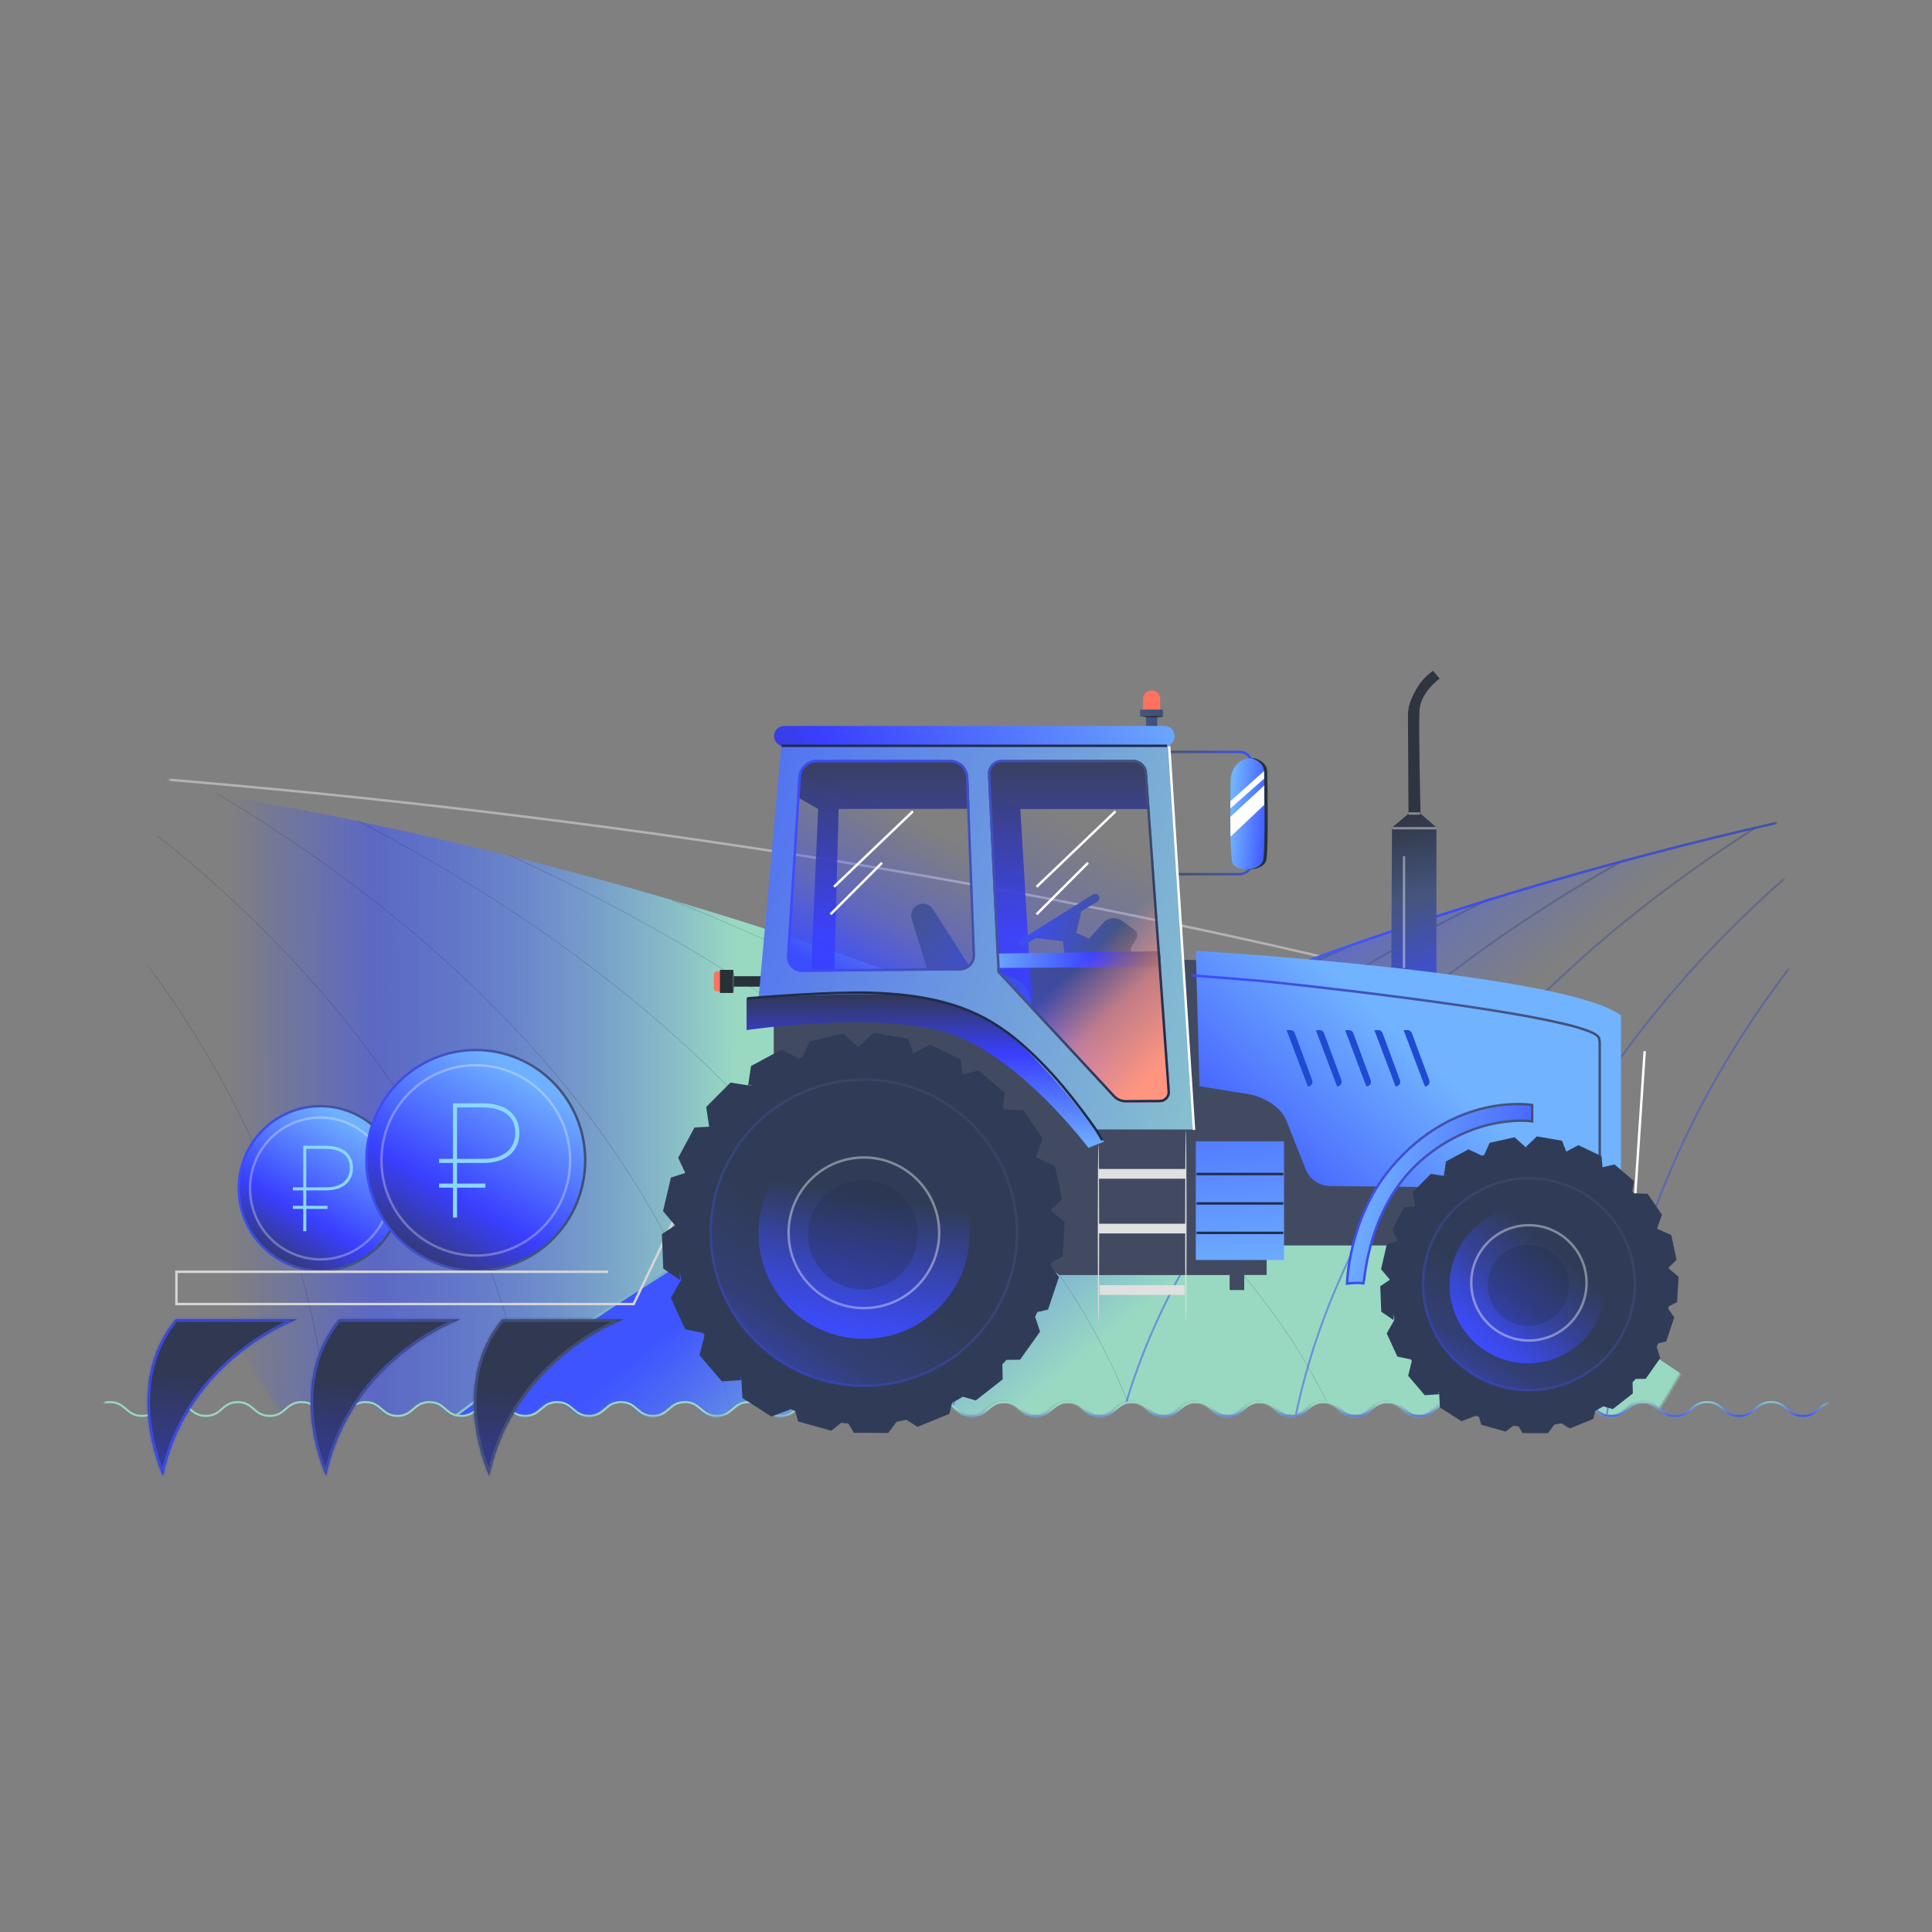 <svg width="796" height="796" viewBox="0 0 796 796" fill="none" xmlns="http://www.w3.org/2000/svg">
<rect x="0" y="0" width="796" height="796" fill="#808080" stroke="none"/>
<mask id="mask0_960_1739" style="mask-type:alpha" maskUnits="userSpaceOnUse" x="0" y="0" width="796" height="796">
<circle cx="398" cy="398" r="398" fill="#98D9C2"/>
</mask>
<g mask="url(#mask0_960_1739)">
<mask id="mask1_960_1739" style="mask-type:alpha" maskUnits="userSpaceOnUse" x="61" y="60" width="676" height="676">
<circle cx="399" cy="398" r="338" fill="#D9D9D9"/>
</mask>
<g mask="url(#mask1_960_1739)">
<mask id="mask2_960_1739" style="mask-type:alpha" maskUnits="userSpaceOnUse" x="-193" y="28" width="1173" height="556">
<path d="M979.432 28.429H-192.109V577.683C-185.528 577.683 -185.528 583.369 -178.947 583.369C-172.366 583.369 -172.366 577.683 -165.785 577.683C-159.203 577.683 -159.203 583.369 -152.622 583.369C-146.041 583.369 -146.041 577.683 -139.46 577.683C-132.878 577.683 -132.878 583.369 -126.297 583.369C-119.716 583.369 -119.716 577.683 -113.135 577.683C-106.554 577.683 -106.554 583.369 -99.972 583.369C-93.391 583.369 -93.391 577.683 -86.81 577.683C-80.229 577.683 -80.243 583.369 -73.662 583.369C-67.081 583.369 -67.081 577.683 -60.499 577.683C-53.918 577.683 -53.918 583.369 -47.337 583.369C-40.756 583.369 -40.756 577.683 -34.174 577.683C-27.593 577.683 -27.593 583.369 -21.026 583.369C-14.459 583.369 -14.445 577.683 -7.864 577.683C-1.283 577.683 -1.283 583.369 5.284 583.369C11.851 583.369 11.866 577.683 18.447 577.683C25.028 577.683 25.028 583.369 31.595 583.369C38.162 583.369 38.176 577.683 44.758 577.683C51.339 577.683 51.339 583.369 57.92 583.369C64.501 583.369 64.501 577.683 71.082 577.683C77.664 577.683 77.664 583.369 84.245 583.369C90.826 583.369 90.826 577.683 97.393 577.683C103.96 577.683 103.974 583.369 110.555 583.369C117.137 583.369 117.137 577.683 123.718 577.683C130.299 577.683 130.285 583.369 136.866 583.369C143.447 583.369 143.447 577.683 150.029 577.683C156.61 577.683 156.61 583.369 163.191 583.369C169.772 583.369 169.772 577.683 176.353 577.683C182.935 577.683 182.935 583.369 189.516 583.369C196.097 583.369 196.097 577.683 202.678 577.683C209.259 577.683 209.245 583.369 215.826 583.369C222.408 583.369 222.408 577.683 228.989 577.683C235.57 577.683 235.57 583.369 242.151 583.369C248.733 583.369 248.733 577.683 255.314 577.683C261.895 577.683 261.895 583.369 268.476 583.369C275.057 583.369 275.057 577.683 281.639 577.683C288.22 577.683 288.22 583.369 294.801 583.369C301.382 583.369 301.382 577.683 307.963 577.683C314.545 577.683 314.545 583.369 321.126 583.369C327.707 583.369 327.707 577.683 334.288 577.683C340.87 577.683 340.87 583.369 347.451 583.369C354.032 583.369 354.032 577.683 360.613 577.683C367.194 577.683 367.194 583.369 373.776 583.369C380.357 583.369 380.357 577.683 386.938 577.683C393.519 577.683 393.519 583.369 400.1 583.369C406.682 583.369 406.682 577.683 413.263 577.683C419.844 577.683 419.844 583.369 426.425 583.369C433.007 583.369 433.007 577.683 439.588 577.683C446.169 577.683 446.169 583.369 452.75 583.369C459.331 583.369 459.331 577.683 465.913 577.683C472.494 577.683 472.494 583.369 479.075 583.369C485.656 583.369 485.656 577.683 492.237 577.683C498.819 577.683 498.819 583.369 505.414 583.369C512.01 583.369 511.995 577.683 518.577 577.683C525.158 577.683 525.158 583.369 531.739 583.369C538.32 583.369 538.32 577.683 544.901 577.683C551.483 577.683 551.483 583.369 558.064 583.369C564.645 583.369 564.645 577.683 571.226 577.683C577.807 577.683 577.807 583.369 584.389 583.369C590.97 583.369 590.984 577.683 597.565 577.683C604.147 577.683 604.147 583.369 610.728 583.369C617.309 583.369 617.309 577.683 623.89 577.683C630.471 577.683 630.471 583.369 637.053 583.369C643.634 583.369 643.648 577.683 650.229 577.683C656.81 577.683 656.81 583.369 663.392 583.369C669.973 583.369 669.973 577.683 676.554 577.683C683.135 577.683 683.135 583.369 689.717 583.369C696.298 583.369 696.298 577.683 702.879 577.683C709.46 577.683 709.46 583.369 716.041 583.369C722.623 583.369 722.623 577.683 729.204 577.683C735.785 577.683 735.785 583.369 742.366 583.369C748.948 583.369 748.947 577.683 755.543 577.683C762.138 577.683 762.124 583.369 768.705 583.369C775.287 583.369 775.287 577.683 781.868 577.683C788.449 577.683 788.449 583.369 795.03 583.369C801.611 583.369 801.626 577.683 808.207 577.683C814.788 577.683 814.788 583.369 821.369 583.369C827.951 583.369 827.95 577.683 834.546 577.683C841.141 577.683 841.127 583.369 847.708 583.369C854.29 583.369 854.29 577.683 860.885 577.683C867.48 577.683 867.466 583.369 874.047 583.369C880.629 583.369 880.629 577.683 887.224 577.683C893.82 577.683 893.805 583.369 900.386 583.369C906.968 583.369 906.968 577.683 913.549 577.683C920.13 577.683 920.144 583.369 926.726 583.369C933.307 583.369 933.307 577.683 939.902 577.683C946.498 577.683 946.484 583.369 953.065 583.369C959.646 583.369 959.66 577.683 966.255 577.683C972.851 577.683 972.837 583.369 979.432 583.369V28.429Z" fill="#FF0000"/>
</mask>
<g mask="url(#mask2_960_1739)">
<path d="M-212.033 554.285L-211.986 308.378C-18.892 309.992 172.941 326.353 358.328 357.021C421.725 367.624 484.116 380.074 545.251 394.319" stroke="white" stroke-opacity="0.4"/>
<path d="M724.003 587.76H-286.842L-235.673 294.877C0.339 305.982 364.913 332.397 724.003 587.76Z" fill="url(#paint0_linear_960_1739)"/>
<g style="mix-blend-mode:hard-light" opacity="0.5">
<path d="M548.456 581.364C510.814 500.494 414.77 426.006 276.963 370.993" stroke="black" stroke-width="0.09" stroke-miterlimit="10"/>
</g>
<g style="mix-blend-mode:hard-light" opacity="0.5">
<path d="M466.013 581.364C433.749 494.634 342.763 413.175 210.156 352.514" stroke="black" stroke-width="0.09" stroke-miterlimit="10"/>
</g>
<g style="mix-blend-mode:hard-light" opacity="0.5">
<path d="M383.57 581.364C356.572 490.39 272.584 403.449 147.613 338.3" stroke="black" stroke-width="0.09" stroke-miterlimit="10"/>
</g>
<g style="mix-blend-mode:hard-light" opacity="0.5">
<path d="M301.127 581.364C280.226 487.334 204.886 395.958 89.334 326.928" stroke="black" stroke-width="0.09" stroke-miterlimit="10"/>
</g>
<g style="mix-blend-mode:hard-light" opacity="0.5">
<path d="M217.263 581.364C202.555 485.056 135.473 390.374 29.635 318.4" stroke="black" stroke-width="0.09" stroke-miterlimit="10"/>
</g>
<g style="mix-blend-mode:hard-light" opacity="0.5">
<path d="M134.821 581.364C124.225 476.978 64.234 377.993 -35.75 299.921" stroke="black" stroke-width="0.09" stroke-miterlimit="10"/>
</g>
<path d="M187.412 583.543H1034.86V297.441C836.999 307.182 488.458 359.104 187.412 583.543Z" fill="url(#paint1_linear_960_1739)"/>
<g style="mix-blend-mode:hard-light" opacity="0.5">
<path d="M319.916 582.767C352.356 508.741 435.311 440.847 554.348 390.562" stroke="url(#paint2_linear_960_1739)" stroke-miterlimit="10"/>
</g>
<path opacity="0.5" d="M391.266 582.766C419.581 502.202 498.572 426.516 614.049 370.176" stroke="url(#paint3_linear_960_1739)" stroke-width="0.8" stroke-miterlimit="10"/>
<path opacity="0.5" d="M462.613 582.767C486.208 497.233 559.644 415.469 669.379 354.16" stroke="url(#paint4_linear_960_1739)" stroke-width="0.8" stroke-miterlimit="10"/>
<path opacity="0.5" d="M533.963 582.767C552.612 493.342 620.056 406.463 723.256 341.054" stroke="url(#paint5_linear_960_1739)" stroke-width="0.8" stroke-miterlimit="10"/>
<path opacity="0.5" d="M605.312 582.766C619.123 490.514 678.994 399.627 774.22 330.862" stroke="url(#paint6_linear_960_1739)" stroke-width="0.8" stroke-miterlimit="10"/>
<path opacity="0.5" d="M727.625 582.766C737.665 484.362 790.665 391.741 877.603 320.669" stroke="url(#paint7_linear_960_1739)" stroke-width="0.8" stroke-miterlimit="10"/>
<path opacity="0.5" d="M662.1 582.766C672.042 485.455 724.528 393.863 810.622 323.581" stroke="url(#paint8_linear_960_1739)" stroke-width="0.8" stroke-miterlimit="10"/>
<path d="M187.412 583.543C488.458 359.104 836.999 307.182 1034.86 297.441" stroke="url(#paint9_linear_960_1739)"/>
</g>
</g>
<path d="M-7.324 577.683C-0.743 577.683 -0.743 583.369 5.838 583.369C12.419 583.369 12.419 577.683 19.001 577.683C25.582 577.683 25.582 583.369 32.163 583.369C38.744 583.369 38.744 577.683 45.325 577.683C51.907 577.683 51.907 583.369 58.488 583.369C65.069 583.369 65.069 577.683 71.65 577.683C78.232 577.683 78.232 583.369 84.813 583.369C91.394 583.369 91.394 577.683 97.975 577.683C104.556 577.683 104.542 583.369 111.123 583.369C117.705 583.369 117.705 577.683 124.286 577.683C130.867 577.683 130.867 583.369 137.448 583.369C144.03 583.369 144.03 577.683 150.611 577.683C157.192 577.683 157.192 583.369 163.759 583.369C170.326 583.369 170.34 577.683 176.921 577.683C183.503 577.683 183.503 583.369 190.07 583.369C196.637 583.369 196.651 577.683 203.232 577.683C209.813 577.683 209.813 583.369 216.38 583.369C222.947 583.369 222.961 577.683 229.543 577.683C236.124 577.683 236.124 583.369 242.705 583.369C249.286 583.369 249.286 577.683 255.868 577.683C262.449 577.683 262.449 583.369 269.03 583.369C275.611 583.369 275.611 577.683 282.178 577.683C288.745 577.683 288.759 583.369 295.341 583.369C301.922 583.369 301.922 577.683 308.503 577.683C315.084 577.683 315.07 583.369 321.651 583.369C328.232 583.369 328.232 577.683 334.814 577.683C341.395 577.683 341.395 583.369 347.976 583.369C354.557 583.369 354.557 577.683 361.139 577.683C367.72 577.683 367.72 583.369 374.301 583.369C380.882 583.369 380.882 577.683 387.463 577.683C394.045 577.683 394.03 583.369 400.612 583.369C407.193 583.369 407.193 577.683 413.774 577.683C420.355 577.683 420.355 583.369 426.936 583.369C433.518 583.369 433.518 577.683 440.099 577.683C446.68 577.683 446.68 583.369 453.261 583.369C459.843 583.369 459.843 577.683 466.424 577.683C473.005 577.683 473.005 583.369 479.586 583.369C486.167 583.369 486.167 577.683 492.749 577.683C499.33 577.683 499.33 583.369 505.911 583.369C512.492 583.369 512.492 577.683 519.073 577.683C525.655 577.683 525.655 583.369 532.236 583.369C538.817 583.369 538.817 577.683 545.398 577.683C551.98 577.683 551.98 583.369 558.561 583.369C565.142 583.369 565.142 577.683 571.723 577.683C578.304 577.683 578.304 583.369 584.886 583.369C591.467 583.369 591.467 577.683 598.048 577.683C604.629 577.683 604.629 583.369 611.21 583.369C617.792 583.369 617.792 577.683 624.373 577.683C630.954 577.683 630.954 583.369 637.535 583.369C644.117 583.369 644.117 577.683 650.698 577.683C657.279 577.683 657.279 583.369 663.86 583.369C670.441 583.369 670.441 577.683 677.023 577.683C683.604 577.683 683.604 583.369 690.199 583.369C696.795 583.369 696.78 577.683 703.362 577.683C709.943 577.683 709.943 583.369 716.524 583.369C723.105 583.369 723.105 577.683 729.687 577.683C736.268 577.683 736.268 583.369 742.849 583.369C749.43 583.369 749.43 577.683 756.011 577.683C762.593 577.683 762.593 583.369 769.174 583.369C775.755 583.369 775.769 577.683 782.35 577.683C788.932 577.683 788.932 583.369 795.513 583.369C802.094 583.369 802.094 577.683 808.675 577.683C815.257 577.683 815.257 583.369 821.838 583.369C828.419 583.369 828.433 577.683 835.014 577.683C841.596 577.683 841.596 583.369 848.177 583.369C854.758 583.369 854.758 577.683 861.339 577.683C867.92 577.683 867.92 583.369 874.502 583.369C881.083 583.369 881.083 577.683 887.664 577.683C894.245 577.683 894.245 583.369 900.827 583.369C907.408 583.369 907.408 577.683 913.989 577.683C920.57 577.683 920.57 583.369 927.151 583.369C933.733 583.369 933.733 577.683 940.328 577.683C946.924 577.683 946.909 583.369 953.491 583.369C960.072 583.369 960.072 577.683 966.653 577.683C973.234 577.683 973.234 583.369 979.815 583.369C986.397 583.369 986.411 577.683 992.992 577.683C999.573 577.683 999.573 583.369 1006.15 583.369C1012.74 583.369 1012.74 577.683 1019.33 577.683C1025.93 577.683 1025.91 583.369 1032.49 583.369C1039.07 583.369 1039.07 577.683 1045.67 577.683C1052.27 577.683 1052.25 583.369 1058.83 583.369C1065.41 583.369 1065.41 577.683 1072.01 577.683C1078.6 577.683 1078.59 583.369 1085.17 583.369C1091.75 583.369 1091.75 577.683 1098.33 577.683C1104.92 577.683 1104.93 583.369 1111.51 583.369C1118.09 583.369 1118.09 577.683 1124.69 577.683C1131.28 577.683 1131.27 583.369 1137.85 583.369C1144.43 583.369 1144.45 577.683 1151.04 577.683C1157.64 577.683 1157.62 583.369 1164.22 583.369" stroke="url(#paint10_linear_960_1739)" stroke-width="0.83" stroke-miterlimit="10"/>
<path d="M98.363 489.657V489.656C98.363 488.953 98.385 488.25 98.427 487.564L98.427 487.563C99.501 469.793 114.117 455.743 131.978 455.743C150.181 455.743 165.011 470.323 165.573 488.571L165.574 488.581C165.592 488.929 165.592 489.285 165.592 489.653V489.654C165.6 494.749 164.465 499.782 162.269 504.38L162.269 504.381L162.266 504.385L162.253 504.411C156.814 515.76 145.301 523.579 131.978 523.58C125.671 523.549 119.499 521.751 114.162 518.391C108.823 515.031 104.534 510.242 101.779 504.568C99.523 499.921 98.355 494.822 98.363 489.657Z" fill="url(#paint11_linear_960_1739)" stroke="url(#paint12_linear_960_1739)"/>
<path d="M103.01 489.657V489.656C103.01 489.05 103.028 488.444 103.065 487.853L103.065 487.852C103.99 472.539 116.585 460.432 131.976 460.432C147.661 460.432 160.441 472.996 160.926 488.721L160.926 488.721L160.926 488.731C160.942 489.03 160.942 489.335 160.942 489.654V489.654C160.949 494.044 159.971 498.38 158.08 502.341L158.077 502.345L158.065 502.372C153.377 512.151 143.456 518.889 131.977 518.889C126.542 518.862 121.223 517.314 116.624 514.418C112.024 511.523 108.327 507.396 105.953 502.506C104.009 498.502 103.002 494.108 103.01 489.657Z" stroke="white" stroke-opacity="0.3"/>
<path fill-rule="evenodd" clip-rule="evenodd" d="M124.937 472.048H133.978C137.429 472.048 140.286 472.808 142.295 474.358C144.327 475.927 145.418 478.248 145.418 481.184C145.418 484.125 144.296 486.468 142.319 488.062C140.358 489.643 137.618 490.441 134.443 490.441H126.194V507.276H124.937V490.441H120.664V489.184H124.937V472.048ZM126.194 489.184H134.443C137.423 489.184 139.855 488.434 141.529 487.083C143.187 485.747 144.16 483.776 144.16 481.184C144.16 478.59 143.215 476.656 141.527 475.354C139.815 474.033 137.267 473.305 133.978 473.305H126.194V489.184Z" fill="#8BD8FF"/>
<path fill-rule="evenodd" clip-rule="evenodd" d="M134.949 498.065H120.664V496.807H134.949V498.065Z" fill="#8BD8FF"/>
<path d="M150.955 478.091V478.09C150.955 477.147 150.984 476.205 151.04 475.284L151.041 475.284C152.481 451.456 172.079 432.614 196.032 432.614C220.444 432.614 240.33 452.167 241.083 476.635L241.084 476.646C241.108 477.116 241.108 477.595 241.108 478.086V478.087C241.12 484.92 239.597 491.668 236.653 497.834L236.648 497.844L236.644 497.85L236.632 497.876C229.338 513.093 213.899 523.58 196.033 523.58C187.575 523.539 179.298 521.129 172.14 516.623C164.982 512.117 159.229 505.695 155.535 498.086L155.085 498.304L155.535 498.086C152.51 491.855 150.944 485.017 150.955 478.091Z" fill="url(#paint13_linear_960_1739)" stroke="url(#paint14_linear_960_1739)"/>
<path d="M157.166 478.092V478.091C157.166 477.278 157.191 476.466 157.24 475.672L157.24 475.672C158.482 455.126 175.38 438.88 196.033 438.88C217.081 438.88 234.228 455.739 234.878 476.837L234.878 476.847C234.899 477.251 234.899 477.664 234.899 478.088V478.089C234.909 483.981 233.596 489.799 231.057 495.116L231.055 495.121L231.052 495.126L231.039 495.152C224.75 508.273 211.438 517.315 196.034 517.315C188.741 517.279 181.604 515.201 175.433 511.316C169.26 507.431 164.301 501.894 161.115 495.333C158.507 489.961 157.156 484.064 157.166 478.092Z" stroke="white" stroke-opacity="0.3"/>
<path fill-rule="evenodd" clip-rule="evenodd" d="M186.625 454.564H198.703C203.314 454.564 207.131 455.58 209.815 457.651C212.53 459.747 213.987 462.848 213.987 466.771C213.987 470.699 212.488 473.829 209.846 475.959C207.228 478.071 203.566 479.138 199.325 479.138H188.304V501.63H186.625V479.138H180.916V477.458H186.625V454.564ZM188.304 477.458H199.325C203.306 477.458 206.555 476.456 208.792 474.652C211.006 472.866 212.307 470.233 212.307 466.771C212.307 463.304 211.044 460.721 208.789 458.981C206.502 457.216 203.097 456.244 198.703 456.244H188.304V477.458Z" fill="#8BD8FF"/>
<path fill-rule="evenodd" clip-rule="evenodd" d="M200 489.322H180.916V487.643H200V489.322Z" fill="#8BD8FF"/>
<path d="M295.447 400.152H298.246V408.483H295.447C295.087 408.483 294.742 408.34 294.488 408.086C294.233 407.832 294.091 407.487 294.091 407.127V401.551C294.085 401.369 294.116 401.188 294.181 401.019C294.247 400.849 294.346 400.695 294.472 400.564C294.599 400.433 294.75 400.33 294.918 400.259C295.085 400.188 295.265 400.152 295.447 400.152Z" fill="#FF725E"/>
<path d="M314.683 402.208H298.246V406.513H314.683V402.208Z" fill="#263238"/>
<path d="M302.155 399.602H296.611V409.107H302.155V399.602Z" fill="#263238"/>
<path d="M302.1 409.184C301.818 407.611 301.724 406.01 301.82 404.415C301.723 402.82 301.817 401.219 302.1 399.646C302.376 401.22 302.47 402.82 302.38 404.415C302.469 406.01 302.375 407.61 302.1 409.184Z" fill="#455A64"/>
<path d="M580.316 335.232L573.513 340.981L573.223 402.564L577.787 405.847V417.236H587.195V405.61L591.824 400.702V340.905L585.279 335.232H580.316Z" fill="url(#paint15_linear_960_1739)"/>
<path d="M580.314 335.232L580.088 294.833C580.088 290.43 581.778 286.932 584.017 283.132C585.677 280.469 587.855 278.167 590.422 276.361L593.145 279.59C593.145 279.59 585.201 285.188 584.824 292.831C584.448 300.473 585.276 335.285 585.276 335.285L580.314 335.232Z" fill="#2F3441"/>
<path d="M478.002 294.521H470.908V287.976C470.908 287.037 471.281 286.136 471.945 285.472C472.61 284.807 473.51 284.434 474.45 284.434C474.916 284.433 475.377 284.523 475.808 284.701C476.239 284.878 476.631 285.139 476.961 285.468C477.291 285.797 477.553 286.188 477.731 286.618C477.91 287.048 478.002 287.51 478.002 287.976V294.521Z" fill="#FF725E"/>
<path d="M479.139 292.356H469.752V295.295H479.139V292.356Z" fill="url(#paint16_linear_960_1739)"/>
<path d="M476.751 294.521H472.154V303.692H476.751V294.521Z" fill="url(#paint17_linear_960_1739)"/>
<path d="M479.141 295.295C477.723 295.572 476.276 295.666 474.835 295.575C473.394 295.667 471.947 295.573 470.529 295.295C473.387 294.919 476.283 294.919 479.141 295.295Z" fill="#263238"/>
<path d="M485.246 360.162H510.639C512.037 360.159 513.377 359.602 514.365 358.614C515.354 357.625 515.911 356.285 515.914 354.887V315.059C515.914 313.66 515.358 312.318 514.369 311.329C513.379 310.34 512.038 309.784 510.639 309.784H480.703" stroke="url(#paint18_linear_960_1739)"/>
<mask id="path-41-inside-1_960_1739" fill="white">
<path fill-rule="evenodd" clip-rule="evenodd" d="M72.382 543.587H122.412C122.412 543.587 77.648 559.289 67.12 608.015C67.12 608.015 49.828 570.943 72.382 543.587ZM139.611 543.587H189.641C189.641 543.587 144.873 559.289 134.349 608.015C134.349 608.015 117.058 570.943 139.611 543.587ZM256.871 543.587H206.836C184.29 570.943 201.576 608.015 201.576 608.015C212.096 559.289 256.871 543.587 256.871 543.587Z"/>
</mask>
<path fill-rule="evenodd" clip-rule="evenodd" d="M72.382 543.587H122.412C122.412 543.587 77.648 559.289 67.12 608.015C67.12 608.015 49.828 570.943 72.382 543.587ZM139.611 543.587H189.641C189.641 543.587 144.873 559.289 134.349 608.015C134.349 608.015 117.058 570.943 139.611 543.587ZM256.871 543.587H206.836C184.29 570.943 201.576 608.015 201.576 608.015C212.096 559.289 256.871 543.587 256.871 543.587Z" fill="url(#paint19_linear_960_1739)"/>
<path d="M122.412 543.587L122.743 544.531L122.412 542.587V543.587ZM72.382 543.587V542.587H71.91L71.61 542.951L72.382 543.587ZM67.12 608.015L66.214 608.438L67.47 611.131L68.097 608.227L67.12 608.015ZM189.641 543.587L189.972 544.531L189.641 542.587V543.587ZM139.611 543.587V542.587H139.139L138.839 542.951L139.611 543.587ZM134.349 608.015L133.443 608.438L134.699 611.132L135.327 608.226L134.349 608.015ZM206.836 543.587V542.587H206.365L206.065 542.951L206.836 543.587ZM256.871 543.587L257.202 544.531L256.871 542.587V543.587ZM201.576 608.015L200.67 608.438L201.926 611.132L202.554 608.226L201.576 608.015ZM122.412 542.587H72.382V544.587H122.412V542.587ZM68.097 608.227C73.301 584.145 86.96 568.224 99.339 558.309C105.53 553.351 111.395 549.901 115.709 547.692C117.866 546.587 119.633 545.794 120.857 545.278C121.469 545.02 121.945 544.832 122.266 544.709C122.426 544.647 122.548 544.602 122.628 544.572C122.668 544.557 122.698 544.547 122.718 544.54C122.727 544.536 122.734 544.534 122.738 544.532C122.741 544.531 122.742 544.531 122.743 544.531C122.743 544.531 122.743 544.531 122.744 544.53C122.744 544.53 122.743 544.531 122.412 543.587C122.081 542.643 122.081 542.643 122.08 542.644C122.08 542.644 122.079 542.644 122.078 542.645C122.076 542.645 122.073 542.646 122.07 542.647C122.063 542.65 122.054 542.653 122.042 542.657C122.018 542.666 121.984 542.678 121.939 542.695C121.85 542.728 121.719 542.776 121.549 542.842C121.209 542.972 120.713 543.169 120.08 543.435C118.815 543.968 117.002 544.783 114.798 545.912C110.389 548.169 104.405 551.69 98.089 556.748C85.455 566.866 71.468 583.159 66.142 607.804L68.097 608.227ZM71.61 542.951C60.095 556.918 58.779 573.339 60.3 586.177C61.062 592.601 62.536 598.156 63.819 602.104C64.462 604.08 65.057 605.656 65.493 606.742C65.711 607.285 65.89 607.705 66.014 607.992C66.077 608.135 66.126 608.245 66.159 608.319C66.176 608.357 66.189 608.386 66.199 608.405C66.203 608.415 66.207 608.423 66.209 608.428C66.21 608.431 66.212 608.433 66.212 608.435C66.213 608.436 66.213 608.437 66.213 608.437C66.213 608.438 66.214 608.438 67.12 608.015C68.026 607.593 68.026 607.593 68.026 607.593C68.026 607.593 68.026 607.593 68.026 607.592C68.026 607.592 68.025 607.59 68.024 607.589C68.023 607.585 68.02 607.579 68.016 607.571C68.009 607.555 67.998 607.53 67.983 607.497C67.952 607.43 67.907 607.328 67.848 607.193C67.731 606.923 67.559 606.52 67.349 605.996C66.928 604.947 66.348 603.414 65.722 601.486C64.468 597.629 63.029 592.205 62.286 585.942C60.8 573.404 62.115 557.612 73.153 544.223L71.61 542.951ZM189.641 542.587H139.611V544.587H189.641V542.587ZM135.327 608.226C140.527 584.145 154.186 568.224 166.567 558.309C172.758 553.351 178.623 549.901 182.938 547.692C185.094 546.587 186.861 545.794 188.086 545.278C188.698 545.02 189.174 544.832 189.495 544.709C189.655 544.647 189.777 544.602 189.857 544.572C189.897 544.557 189.927 544.547 189.947 544.54C189.956 544.536 189.963 544.534 189.968 544.532C189.97 544.532 189.971 544.531 189.972 544.531C189.972 544.531 189.973 544.531 189.973 544.53C189.973 544.53 189.972 544.531 189.641 543.587C189.31 542.643 189.31 542.643 189.309 542.644C189.309 542.644 189.308 542.644 189.307 542.645C189.305 542.645 189.302 542.646 189.299 542.647C189.292 542.65 189.283 542.653 189.271 542.657C189.248 542.666 189.213 542.678 189.168 542.695C189.079 542.728 188.948 542.776 188.778 542.842C188.438 542.972 187.942 543.169 187.309 543.435C186.044 543.968 184.231 544.783 182.026 545.912C177.617 548.169 171.633 551.69 165.316 556.748C152.681 566.866 138.694 583.159 133.372 607.804L135.327 608.226ZM138.839 542.951C127.324 556.918 126.008 573.339 127.529 586.177C128.291 592.601 129.765 598.156 131.049 602.104C131.691 604.08 132.286 605.656 132.722 606.742C132.94 607.285 133.119 607.705 133.244 607.992C133.306 608.135 133.355 608.245 133.389 608.319C133.406 608.357 133.419 608.386 133.428 608.405C133.432 608.415 133.436 608.423 133.438 608.428C133.44 608.431 133.441 608.433 133.441 608.435C133.442 608.436 133.442 608.437 133.442 608.437C133.443 608.438 133.443 608.438 134.349 608.015C135.255 607.593 135.255 607.593 135.255 607.593C135.255 607.593 135.255 607.593 135.255 607.592C135.255 607.592 135.254 607.59 135.253 607.589C135.252 607.585 135.249 607.579 135.245 607.571C135.238 607.555 135.227 607.53 135.212 607.497C135.181 607.43 135.136 607.328 135.077 607.193C134.96 606.923 134.789 606.52 134.578 605.996C134.157 604.947 133.577 603.414 132.951 601.486C131.697 597.629 130.258 592.205 129.516 585.942C128.03 573.404 129.344 557.612 140.382 544.223L138.839 542.951ZM206.836 544.587H256.871V542.587H206.836V544.587ZM201.576 608.015C202.483 607.593 202.483 607.593 202.483 607.593C202.483 607.593 202.483 607.593 202.482 607.592C202.482 607.592 202.481 607.591 202.481 607.589C202.479 607.585 202.476 607.579 202.473 607.571C202.465 607.555 202.454 607.53 202.439 607.497C202.409 607.43 202.363 607.328 202.304 607.193C202.187 606.923 202.016 606.52 201.805 605.996C201.384 604.948 200.805 603.414 200.179 601.486C198.925 597.629 197.487 592.205 196.745 585.942C195.259 573.404 196.573 557.612 207.608 544.223L206.065 542.951C194.553 556.918 193.237 573.34 194.758 586.177C195.52 592.601 196.993 598.156 198.276 602.104C198.918 604.08 199.513 605.656 199.95 606.742C200.168 607.285 200.346 607.705 200.471 607.991C200.533 608.135 200.582 608.244 200.616 608.319C200.633 608.357 200.646 608.385 200.655 608.405C200.659 608.415 200.663 608.423 200.665 608.428C200.667 608.431 200.668 608.433 200.668 608.435C200.669 608.436 200.669 608.436 200.669 608.437C200.67 608.437 200.67 608.438 201.576 608.015ZM256.871 543.587C256.54 542.643 256.539 542.643 256.538 542.644C256.538 542.644 256.537 542.644 256.536 542.645C256.534 542.645 256.531 542.646 256.528 542.647C256.522 542.65 256.512 542.653 256.5 542.657C256.477 542.666 256.442 542.678 256.397 542.695C256.308 542.728 256.177 542.776 256.007 542.842C255.667 542.972 255.171 543.169 254.538 543.435C253.272 543.968 251.46 544.783 249.254 545.912C244.845 548.169 238.86 551.69 232.543 556.748C219.907 566.866 205.92 583.159 200.599 607.804L202.554 608.226C207.753 584.145 221.412 568.224 233.793 558.309C239.985 553.351 245.851 549.901 250.166 547.692C252.323 546.587 254.09 545.794 255.314 545.278C255.926 545.02 256.403 544.832 256.724 544.709C256.884 544.647 257.006 544.602 257.086 544.572C257.126 544.558 257.156 544.547 257.176 544.54C257.185 544.536 257.192 544.534 257.197 544.532C257.199 544.532 257.2 544.531 257.201 544.531C257.202 544.531 257.202 544.531 257.202 544.53C257.202 544.53 257.202 544.531 256.871 543.587Z" fill="url(#paint20_linear_960_1739)" mask="url(#path-41-inside-1_960_1739)"/>
<path d="M284.183 488.963L261.072 537.285H72.689V523.979H250.568" stroke="#D5D5D5"/>
<path d="M436.45 525.267H506.677V531.478H512.63V525.234H521.855V513.06H629.875V474.426H538.83L537.517 397.407L479.626 395.114C476.827 395.362 351.583 397.052 318.859 409.754V436.03L436.45 525.267Z" fill="#455A64"/>
<path d="M436.45 525.267H506.677V531.478H512.63V525.234H521.855V513.06H629.875V474.426H538.83L537.517 397.407L479.626 395.114C476.827 395.362 351.583 397.052 318.859 409.754V436.03L436.45 525.267Z" fill="#414A61"/>
<path d="M323.812 400.431L328.048 311.623L401.951 313.035L406.731 402.024L323.812 400.431Z" fill="url(#paint21_linear_960_1739)"/>
<path d="M409.658 401.109L405.244 310.096H473.275L483.878 457.364L461.79 458.538L409.658 401.109Z" fill="url(#paint22_linear_960_1739)"/>
<path d="M325.137 326.513L337.083 333.302L333.92 405.846H343.608L345.514 333.302L402.802 333.23L405.654 405.846L425.289 416.288L420.391 333.316H474.991L472.835 312.142C472.835 312.142 397.161 308.913 396.311 309.225C395.461 309.537 326.634 309.225 326.634 309.225L325.137 326.513Z" fill="url(#paint23_linear_960_1739)" fill-opacity="0.9"/>
<path d="M382.209 399.99L375.631 378.623C375.27 377.451 375.366 376.186 375.899 375.082C376.432 373.977 377.363 373.116 378.506 372.67C379.55 372.262 380.703 372.229 381.769 372.577C382.835 372.924 383.747 373.63 384.351 374.575L400.648 399.99C400.648 399.99 418.861 400.431 422.597 406.793C426.332 413.155 424.351 416.481 424.351 416.481L382.209 399.99Z" fill="url(#paint24_linear_960_1739)"/>
<path d="M481.779 303.692L322.197 303.799L311.863 418.828L405.352 420.313L444.696 465.362H491.521L481.779 303.692ZM324.264 393.693L328.979 320.247C329.07 318.348 329.877 316.553 331.237 315.224C332.596 313.894 334.408 313.128 336.309 313.078H391.628C393.566 313.125 395.413 313.917 396.782 315.291C398.152 316.664 398.939 318.513 398.98 320.452L401.714 393.241C401.763 394.065 401.647 394.89 401.372 395.668C401.097 396.446 400.669 397.162 400.113 397.772C399.557 398.382 398.885 398.874 398.136 399.22C397.386 399.566 396.575 399.758 395.75 399.786L330.335 400.41C329.485 400.398 328.647 400.212 327.873 399.861C327.099 399.511 326.405 399.005 325.835 398.375C325.265 397.744 324.832 397.003 324.561 396.198C324.291 395.392 324.19 394.539 324.264 393.693ZM410.982 400.625L407.021 319.074C406.984 318.301 407.105 317.528 407.376 316.802C407.647 316.077 408.062 315.414 408.596 314.853C409.13 314.293 409.773 313.847 410.484 313.542C411.196 313.236 411.962 313.079 412.737 313.078H466.871C468.308 313.079 469.692 313.621 470.747 314.597C471.802 315.572 472.451 316.909 472.565 318.342L482.016 449.668C482.058 450.235 481.982 450.804 481.794 451.34C481.607 451.877 481.311 452.369 480.926 452.787C480.54 453.205 480.073 453.539 479.554 453.769C479.034 453.999 478.473 454.12 477.904 454.124L463.835 454.21C462.852 454.215 461.878 454.016 460.976 453.625C460.073 453.234 459.262 452.66 458.593 451.939L410.982 400.625Z" fill="url(#paint25_linear_960_1739)"/>
<path d="M515.978 312.39C511.134 312.928 508.27 317.18 508.27 322.078C508.27 334.134 507.894 354.037 509.347 356.061C511.607 359.226 520.972 358.924 521.801 354.048C522.662 348.892 522.2 321.13 522.103 317.707C521.984 314.037 517.549 312.217 515.978 312.39Z" fill="#263238"/>
<path d="M514.675 312.39C509.831 312.928 506.968 317.18 506.968 322.078C506.968 334.134 506.591 354.037 508.044 356.061C510.305 359.226 519.681 358.924 520.499 354.048C521.36 348.892 520.897 321.13 520.8 317.707C520.682 314.037 516.225 312.217 514.675 312.39Z" fill="url(#paint26_linear_960_1739)"/>
<path d="M492.682 391.745C492.682 391.745 644.234 400.68 667.862 418.366V489.928L548.226 488.668C546.021 488.692 543.861 488.047 542.03 486.819C540.199 485.592 538.783 483.838 537.968 481.79L529.733 461.068C527.182 455.621 520.174 451.725 514.221 450.777L494.21 447.548L492.682 391.745Z" fill="url(#paint27_linear_960_1739)"/>
<path d="M677.623 433.1L671.939 519.305" stroke="white"/>
<path d="M554.986 528.838C554.986 528.838 561.068 528.213 561.693 528.838C562.317 529.462 562.683 496.34 587.527 476.404C609.777 458.557 631.263 461.991 631.263 461.991V455.274C631.263 455.274 599.605 449.698 573.21 481.011C555.589 501.937 554.986 528.838 554.986 528.838Z" fill="url(#paint28_linear_960_1739)"/>
<path d="M554.986 528.838C554.986 528.838 561.068 528.213 561.693 528.838C562.317 529.462 562.683 496.34 587.527 476.404C609.777 458.557 631.263 461.991 631.263 461.991V455.274C631.263 455.274 599.605 449.698 573.21 481.011C555.589 501.937 554.986 528.838 554.986 528.838Z" stroke="url(#paint29_linear_960_1739)"/>
<path d="M307.6 424.403V411.314C307.6 411.314 355.314 408.517 371.385 410.067C405.831 413.383 418.225 427.579 429.959 439.958C441.692 452.337 454.867 470.389 454.867 470.389L448.409 472.907C448.409 472.907 419.679 434.64 390.443 425.544C361.206 416.448 307.6 424.403 307.6 424.403Z" fill="url(#paint30_linear_960_1739)"/>
<path d="M530.066 424.436L538.829 447.622C539.138 447.622 539.443 447.548 539.717 447.405C539.991 447.262 540.226 447.054 540.403 446.8C540.58 446.547 540.692 446.254 540.731 445.947C540.77 445.64 540.734 445.329 540.626 445.039L533.468 425.663C533.332 425.295 533.087 424.977 532.766 424.752C532.445 424.527 532.063 424.405 531.67 424.403L530.066 424.436Z" fill="#1E4BD2"/>
<path d="M542.135 424.437L550.875 447.624C551.185 447.624 551.489 447.549 551.764 447.406C552.038 447.263 552.273 447.056 552.45 446.802C552.626 446.548 552.739 446.255 552.778 445.948C552.817 445.642 552.781 445.33 552.673 445.04L545.515 425.664C545.38 425.295 545.136 424.977 544.814 424.752C544.493 424.526 544.11 424.405 543.717 424.405L542.135 424.437Z" fill="#1E4BD2"/>
<path d="M554.191 424.436L562.943 447.622C563.252 447.622 563.557 447.548 563.831 447.405C564.105 447.262 564.341 447.054 564.517 446.8C564.694 446.547 564.806 446.254 564.845 445.947C564.884 445.64 564.848 445.329 564.741 445.039L557.582 425.663C557.444 425.294 557.198 424.976 556.874 424.751C556.551 424.526 556.167 424.405 555.774 424.403L554.191 424.436Z" fill="#1E4BD2"/>
<path d="M566.256 424.436L574.997 447.622C575.306 447.622 575.611 447.548 575.885 447.405C576.159 447.262 576.394 447.054 576.571 446.8C576.748 446.547 576.86 446.254 576.899 445.947C576.938 445.64 576.902 445.329 576.794 445.039L569.636 425.663C569.5 425.295 569.255 424.977 568.934 424.752C568.613 424.527 568.23 424.405 567.838 424.403L566.256 424.436Z" fill="#1E4BD2"/>
<path d="M578.314 424.437L587.055 447.624C587.365 447.626 587.671 447.552 587.947 447.41C588.222 447.268 588.459 447.06 588.637 446.806C588.815 446.552 588.929 446.259 588.968 445.951C589.007 445.644 588.972 445.331 588.864 445.04L581.705 425.664C581.567 425.295 581.321 424.977 580.998 424.752C580.674 424.527 580.291 424.406 579.897 424.405L578.314 424.437Z" fill="#1E4BD2"/>
<path d="M491.158 401.858C496.734 402.407 514.956 403.617 524.924 404.705C544.871 406.858 572.417 410.022 602.719 414.393C617.853 416.664 632.278 418.957 645.195 422.046C648.354 422.774 651.464 423.702 654.506 424.823C655.243 425.106 655.962 425.433 656.659 425.803C657.384 426.151 658.029 426.646 658.554 427.256C658.692 427.43 658.792 427.632 658.844 427.848C658.886 428.037 658.918 428.227 658.941 428.419L659.103 429.495V484.853" stroke="url(#paint31_linear_960_1739)"/>
<path d="M690.976 536.496L691.582 526.038L687.637 522.722C687.618 522.518 687.598 522.304 687.579 522.1L690.756 519.098L688.571 508.86L682.926 506.309L682.933 506.384L682.769 506.021L684.757 500.493L678.842 491.859L673.265 491.649L672.53 490.853L673.209 486.572L665.194 479.758L660.264 480.903L659.834 476.337L650.317 471.826L645.321 474.459L643.571 469.996L633.218 468.202L628.732 472.462L629.553 472.579C629.221 472.61 628.878 472.643 628.54 472.61L623.997 468.561L613.736 470.856L611.531 475.809L610.559 476.16L605.003 473.537L595.743 478.538L594.852 484.471L589.509 483.643L582.102 491.108L583.014 497.131L578.55 497.367L573.594 506.634L575.757 511.242L571.383 512.67L569.005 522.916L572.658 527.265L568.671 529.932L569.096 540.434L574.203 543.921L573.942 541.146C574.111 542.027 574.302 542.906 574.513 543.773L571.331 549.37L575.733 558.925L581.247 560.071L581.667 560.745L580.174 566.832L587.004 574.84L592.967 574.441L593.264 579.895L602.121 585.549L607.894 583.362L607.651 583.191L607.726 583.184C608.278 583.424 608.851 583.651 609.401 583.869L610.282 587.03L620.374 589.833L623.447 587.446C624.179 587.529 624.911 587.611 625.631 587.673L627.31 590.467L637.778 590.488L640.369 587.001C641.359 586.832 642.345 586.631 643.319 586.41L646.765 588.561L656.447 584.591L657.302 581.267C658.415 580.687 659.503 580.065 660.566 579.414L664.501 580.558L672.749 574.106L672.623 569.544C673.055 569.082 673.487 568.619 673.897 568.148L678.033 568.095L684.039 559.529L682.565 554.899L683.229 553.453L686.5 552.702L689.805 542.78L687.404 539.329C687.458 538.978 687.511 538.627 687.55 538.234L690.976 536.496ZM596.083 484.106C595.87 484.256 595.659 484.427 595.447 484.588L595.194 484.547L596.083 484.106ZM572.959 527.593L572.952 527.518L572.974 527.754L572.959 527.593ZM592.302 573.347L592.925 573.883L592.949 574.14L592.302 573.347Z" fill="#303C57"/>
<path d="M654.296 550.012C665.649 536.302 663.738 515.986 650.029 504.634C636.319 493.282 616.003 495.192 604.651 508.902C593.298 522.611 595.209 542.927 608.919 554.28C622.628 565.632 642.944 563.721 654.296 550.012Z" fill="url(#paint32_linear_960_1739)"/>
<g opacity="0.3">
<path d="M642.527 540.246C648.415 533.135 647.424 522.597 640.313 516.708C633.202 510.82 622.664 511.811 616.775 518.922C610.887 526.033 611.878 536.571 618.989 542.46C626.1 548.348 636.638 547.357 642.527 540.246Z" fill="#202C4A"/>
</g>
<circle opacity="0.4" cx="629.949" cy="529.137" r="43.646" transform="rotate(-60 629.949 529.137)" fill="url(#paint33_linear_960_1739)" stroke="url(#paint34_linear_960_1739)"/>
<circle opacity="0.4" cx="629.923" cy="528.553" r="23.751" transform="rotate(-5.373 629.923 528.553)" stroke="white"/>
<path d="M437.819 517.668L438.674 503.535L433.352 499.054L433.274 498.208L437.581 494.166L434.653 480.384L427.111 476.908L427.121 477.015C427.051 476.849 426.972 476.694 426.903 476.527L429.607 469.067L421.6 457.408L414.07 457.109C413.745 456.75 413.409 456.392 413.075 456.045L414.011 450.272L403.204 441.066L396.535 442.601L395.901 436.444L383.071 430.376L376.322 433.973L373.97 427.942L359.983 425.494L353.869 431.162L354.965 431.32L353.595 431.36L347.48 425.894L333.613 428.97L330.621 435.657L329.313 436.124L321.917 432.483L309.416 439.217L308.239 447.185L300.964 446.02L290.954 456.08L292.171 464.215L286.145 464.524L279.411 477.038L282.331 483.254L276.422 485.173L273.181 498.996L278.146 504.872L272.716 508.466L273.271 522.652L280.198 527.417L279.927 523.669C280.156 524.858 280.405 526.035 280.686 527.209L276.39 534.763L282.307 547.664L289.705 549.229C289.885 549.536 290.076 549.843 290.265 550.139L288.195 558.384L297.438 569.14L305.474 568.602L305.863 575.971L317.814 583.634L325.618 580.696L325.282 580.457L325.39 580.447C326.133 580.768 326.886 581.076 327.638 581.385L328.834 585.664L342.449 589.464L346.58 586.207C347.565 586.332 348.559 586.446 349.55 586.527L351.816 590.339L365.95 590.394L369.445 585.747C370.786 585.515 372.123 585.251 373.437 584.957L378.03 587.872L391.113 582.523L392.301 577.948C393.807 577.161 395.276 576.329 396.708 575.455L402.03 577.006L413.118 568.316L412.97 562.157C413.551 561.541 414.12 560.916 414.677 560.27L420.261 560.219L428.511 548.656L426.483 542.509C426.791 541.864 427.088 541.221 427.385 540.566L431.8 539.564L436.292 526.176L433.051 521.524C433.126 521.053 433.202 520.581 433.265 520.099L437.819 517.668ZM309.826 446.692C309.532 446.903 309.249 447.124 308.967 447.345L308.616 447.291L309.826 446.692ZM278.572 505.384L278.563 505.288C278.573 505.395 278.583 505.502 278.592 505.609L278.572 505.384ZM304.571 567.14L305.407 567.873L305.437 568.206L304.571 567.14Z" fill="#303C57"/>
<path d="M399.13 513.967C402.378 490.158 385.71 468.224 361.901 464.976C338.091 461.727 316.157 478.395 312.909 502.205C309.661 526.014 326.329 547.948 350.138 551.196C373.947 554.445 395.881 537.777 399.13 513.967Z" fill="url(#paint35_linear_960_1739)"/>
<circle opacity="0.4" cx="355.931" cy="507.917" r="31.026" transform="rotate(-5.281 355.931 507.917)" stroke="white"/>
<circle opacity="0.4" cx="355.928" cy="507.916" r="63.1" transform="rotate(-60 355.928 507.916)" fill="url(#paint36_linear_960_1739)" stroke="url(#paint37_linear_960_1739)"/>
<g opacity="0.3">
<path d="M357.6 531.16C370.008 530.013 379.137 519.025 377.99 506.617C376.843 494.209 365.855 485.08 353.447 486.227C341.039 487.374 331.91 498.363 333.057 510.77C334.204 523.178 345.193 532.307 357.6 531.16Z" fill="#202C4A"/>
</g>
<path d="M520.895 323.594L506.912 336.544L506.987 344.725L520.895 331.592V323.594Z" fill="white"/>
<path d="M506.924 333.079L520.853 320.786L520.788 317.676L506.935 330.119L506.924 333.079Z" fill="white"/>
<path d="M479.703 307.47H323.081C322.531 307.47 321.986 307.361 321.478 307.15C320.97 306.939 320.508 306.629 320.12 306.239C319.732 305.849 319.425 305.386 319.216 304.877C319.007 304.368 318.902 303.822 318.904 303.272C318.903 302.723 319.01 302.178 319.219 301.67C319.428 301.162 319.736 300.701 320.124 300.312C320.512 299.923 320.973 299.614 321.48 299.404C321.988 299.193 322.532 299.085 323.081 299.085H479.703C480.257 299.079 480.806 299.183 481.319 299.391C481.832 299.599 482.298 299.906 482.692 300.296C483.085 300.685 483.398 301.149 483.611 301.66C483.824 302.17 483.934 302.719 483.934 303.272C483.936 303.827 483.829 304.377 483.617 304.89C483.405 305.402 483.093 305.868 482.699 306.259C482.305 306.649 481.837 306.958 481.323 307.166C480.809 307.374 480.258 307.477 479.703 307.47Z" fill="url(#paint38_linear_960_1739)"/>
<path d="M437.914 387.785L439.284 397.423C439.284 397.423 451.194 397.423 451.636 397.423C452.077 397.423 477.99 397.423 477.99 397.423V393.694L466.397 394.319L465.815 390.67L468.151 386.827C468.512 386.24 468.639 385.539 468.508 384.863C468.376 384.188 467.995 383.586 467.441 383.177L462.478 379.485C461.277 378.588 459.782 378.175 458.291 378.328C456.799 378.482 455.42 379.191 454.427 380.314L448.721 386.773L443.468 384.297L445.471 375.492L452.284 371.369C452.627 371.107 452.86 370.728 452.937 370.304C453.015 369.88 452.932 369.442 452.704 369.076C452.461 368.695 452.077 368.424 451.636 368.324C451.195 368.223 450.732 368.3 450.347 368.538L420.067 387.429C419.909 387.528 419.776 387.659 419.675 387.815C419.574 387.971 419.509 388.146 419.483 388.33C419.457 388.514 419.472 388.701 419.526 388.878C419.581 389.055 419.673 389.219 419.797 389.356C419.968 389.545 420.193 389.678 420.441 389.735C420.689 389.793 420.949 389.773 421.186 389.679L426.859 386.525L437.914 387.785Z" fill="url(#paint39_linear_960_1739)"/>
<path d="M488.581 481.628H452.574V485.633H488.581V481.628Z" fill="#E0E0E0"/>
<path d="M488.581 504.191H452.574V508.195H488.581V504.191Z" fill="#E0E0E0"/>
<path d="M477.918 391.906L410.613 392.885L410.728 395.876L410.854 398.799L478.347 398.383L477.918 391.906Z" fill="url(#paint40_linear_960_1739)"/>
<path d="M488.087 529.507H453.07V533.512H488.087V529.507Z" fill="#E0E0E0"/>
<path d="M410.983 400.625L407.022 319.074C406.986 318.3 407.106 317.528 407.377 316.802C407.648 316.077 408.063 315.414 408.597 314.853C409.132 314.293 409.774 313.847 410.486 313.541C411.197 313.236 411.964 313.079 412.738 313.078H466.872C468.309 313.079 469.693 313.621 470.748 314.597C471.804 315.572 472.453 316.909 472.566 318.342L482.018 449.668C482.059 450.235 481.983 450.804 481.796 451.34C481.608 451.877 481.313 452.369 480.927 452.787C480.542 453.205 480.075 453.539 479.555 453.769C479.035 453.999 478.474 454.12 477.906 454.124L463.836 454.21C462.853 454.215 461.879 454.016 460.977 453.625C460.075 453.234 459.263 452.66 458.594 451.939L410.983 400.625Z" fill="url(#paint41_linear_960_1739)"/>
<path d="M324.762 393.736L324.762 393.736L324.763 393.725L329.478 320.279L329.478 320.279L329.478 320.271C329.564 318.498 330.317 316.822 331.586 315.581C332.854 314.341 334.543 313.626 336.316 313.578H391.621C393.429 313.623 395.151 314.363 396.428 315.644C397.706 316.926 398.441 318.652 398.48 320.462L398.48 320.462L398.48 320.471L401.214 393.259L401.214 393.259L401.215 393.271C401.26 394.028 401.153 394.786 400.9 395.502C400.648 396.217 400.254 396.874 399.744 397.435C399.233 397.995 398.615 398.448 397.926 398.766C397.239 399.083 396.496 399.26 395.739 399.286L330.336 399.91C329.557 399.898 328.789 399.727 328.079 399.406C327.367 399.084 326.73 398.619 326.206 398.039C325.682 397.46 325.284 396.779 325.035 396.038L324.561 396.198L325.035 396.038C324.787 395.298 324.694 394.514 324.762 393.736ZM481.517 449.704L481.517 449.704C481.554 450.203 481.487 450.703 481.322 451.175C481.157 451.647 480.897 452.08 480.558 452.448C480.219 452.815 479.808 453.109 479.351 453.312C478.894 453.514 478.4 453.62 477.9 453.624L463.833 453.71C462.918 453.715 462.013 453.529 461.174 453.166C460.335 452.803 459.581 452.269 458.959 451.599L411.472 400.419L407.52 319.05C407.487 318.344 407.597 317.639 407.844 316.977C408.091 316.315 408.47 315.71 408.958 315.198C409.445 314.687 410.032 314.279 410.681 314.001C411.331 313.723 412.03 313.579 412.737 313.578H466.87C468.182 313.579 469.445 314.074 470.408 314.964C471.37 315.854 471.962 317.073 472.066 318.38C472.067 318.38 472.067 318.381 472.067 318.381L481.517 449.704Z" stroke="url(#paint42_linear_960_1739)"/>
<path d="M452.577 544.847C452.415 544.847 452.297 528.41 452.297 508.14C452.297 487.871 452.415 471.423 452.577 471.423C452.738 471.423 452.857 487.86 452.857 508.14C452.857 528.421 452.717 544.847 452.577 544.847Z" fill="#E0E0E0"/>
<path d="M488.583 544.847C488.432 544.847 488.303 527.053 488.303 505.105C488.303 483.156 488.432 465.363 488.583 465.363C488.733 465.363 488.862 483.156 488.862 505.105C488.862 527.053 488.733 544.847 488.583 544.847Z" fill="#E0E0E0"/>
<path d="M529.033 470.228H492.682V519.13H529.033V470.228Z" fill="url(#paint43_linear_960_1739)"/>
<path d="M492.973 483.704H528.742" stroke="#202C4A"/>
<path d="M492.977 495.829H528.746" stroke="#202C4A"/>
<path d="M492.977 507.954H528.746" stroke="#202C4A"/>
<path d="M307.838 411.368L309.13 411.238L314.092 410.829C318.398 410.496 324.663 410.044 332.392 409.635C336.256 409.419 340.497 409.247 345.05 409.107C349.604 408.967 354.469 408.881 359.593 409.043C369.809 409.441 381.122 410.453 392.5 414.005C395.293 414.874 398.035 415.898 400.713 417.073C403.314 418.219 405.848 419.513 408.302 420.948C412.913 423.706 417.259 426.884 421.284 430.442C428.062 436.486 434.33 443.078 440.025 450.152C444.912 456.169 448.636 461.25 451.091 464.781C452.339 466.546 453.497 468.812 454.175 469.759" stroke="#202C4A"/>
<path d="M322.008 307.281H480.85" stroke="#202C4A"/>
<path opacity="0.4" d="M578.459 352.75V398.827" stroke="white"/>
<path opacity="0.4" d="M573.609 341.232H591.797" stroke="white"/>
<path opacity="0.4" d="M580.277 335.168C581.894 335.168 585.127 335.168 585.127 335.168" stroke="white"/>
<path d="M343.607 365.38L376.144 334.258" stroke="white"/>
<path d="M427.07 365.38L459.607 334.258" stroke="white"/>
<path d="M342.193 376.698L363.413 355.478" stroke="white"/>
<path d="M427.07 376.698L448.29 355.478" stroke="white"/>
<path d="M481.721 307.498L491.943 465.528" stroke="white"/>
</g>
<defs>
<linearGradient id="paint0_linear_960_1739" x1="33" y1="434.001" x2="490.588" y2="433.327" gradientUnits="userSpaceOnUse">
<stop offset="0.135" stop-color="#3D54FF" stop-opacity="0"/>
<stop offset="0.265" stop-color="#3D54FF" stop-opacity="0.537"/>
<stop offset="0.59" stop-color="#99D9C2"/>
</linearGradient>
<linearGradient id="paint1_linear_960_1739" x1="668" y1="503" x2="515.09" y2="319.523" gradientUnits="userSpaceOnUse">
<stop offset="0.411" stop-color="#4965F7" stop-opacity="0"/>
<stop offset="0.911" stop-color="#3D54FF"/>
</linearGradient>
<linearGradient id="paint2_linear_960_1739" x1="550.254" y1="501.204" x2="321.14" y2="471.793" gradientUnits="userSpaceOnUse">
<stop stop-color="#404F74"/>
<stop offset="0.24" stop-color="#45557D"/>
<stop offset="1" stop-color="#3C4CFF"/>
</linearGradient>
<linearGradient id="paint3_linear_960_1739" x1="610.158" y1="492.552" x2="391.501" y2="468.436" gradientUnits="userSpaceOnUse">
<stop stop-color="#404F74"/>
<stop offset="0.24" stop-color="#45557D"/>
<stop offset="1" stop-color="#3C4CFF"/>
</linearGradient>
<linearGradient id="paint4_linear_960_1739" x1="665.768" y1="485.756" x2="462.208" y2="466.379" gradientUnits="userSpaceOnUse">
<stop stop-color="#404F74"/>
<stop offset="0.24" stop-color="#45557D"/>
<stop offset="1" stop-color="#3C4CFF"/>
</linearGradient>
<linearGradient id="paint5_linear_960_1739" x1="719.95" y1="480.195" x2="533.172" y2="464.8" gradientUnits="userSpaceOnUse">
<stop stop-color="#404F74"/>
<stop offset="0.24" stop-color="#45557D"/>
<stop offset="1" stop-color="#3C4CFF"/>
</linearGradient>
<linearGradient id="paint6_linear_960_1739" x1="771.27" y1="475.869" x2="604.306" y2="464.086" gradientUnits="userSpaceOnUse">
<stop stop-color="#404F74"/>
<stop offset="0.24" stop-color="#45557D"/>
<stop offset="1" stop-color="#3C4CFF"/>
</linearGradient>
<linearGradient id="paint7_linear_960_1739" x1="874.984" y1="471.544" x2="726.531" y2="462.603" gradientUnits="userSpaceOnUse">
<stop stop-color="#404F74"/>
<stop offset="0.24" stop-color="#45557D"/>
<stop offset="1" stop-color="#3C4CFF"/>
</linearGradient>
<linearGradient id="paint8_linear_960_1739" x1="808.028" y1="472.779" x2="661.018" y2="463.913" gradientUnits="userSpaceOnUse">
<stop stop-color="#404F74"/>
<stop offset="0.24" stop-color="#45557D"/>
<stop offset="1" stop-color="#3C4CFF"/>
</linearGradient>
<linearGradient id="paint9_linear_960_1739" x1="1020.06" y1="462.134" x2="252.76" y2="222.93" gradientUnits="userSpaceOnUse">
<stop stop-color="#404F74"/>
<stop offset="0.307" stop-color="#45557D"/>
<stop offset="0.548" stop-color="#3C4CFF"/>
<stop offset="1" stop-color="#91D6BC"/>
</linearGradient>
<linearGradient id="paint10_linear_960_1739" x1="223.494" y1="578.611" x2="223.661" y2="591.369" gradientUnits="userSpaceOnUse">
<stop offset="0.335" stop-color="#99D9C2"/>
<stop offset="0.911" stop-color="#3D54FF"/>
</linearGradient>
<linearGradient id="paint11_linear_960_1739" x1="123.398" y1="531.315" x2="159.04" y2="470.67" gradientUnits="userSpaceOnUse">
<stop stop-color="#313852"/>
<stop offset="0.395" stop-color="#393FFF"/>
<stop offset="1" stop-color="#6FB0FF"/>
</linearGradient>
<linearGradient id="paint12_linear_960_1739" x1="164.9" y1="494.868" x2="97.85" y2="487.874" gradientUnits="userSpaceOnUse">
<stop stop-color="#404F74"/>
<stop offset="0.24" stop-color="#45557D"/>
<stop offset="1" stop-color="#3C4CFF"/>
</linearGradient>
<linearGradient id="paint13_linear_960_1739" x1="184.569" y1="533.746" x2="232.187" y2="452.725" gradientUnits="userSpaceOnUse">
<stop stop-color="#313852"/>
<stop offset="0.395" stop-color="#393FFF"/>
<stop offset="1" stop-color="#6FB0FF"/>
</linearGradient>
<linearGradient id="paint14_linear_960_1739" x1="240.017" y1="485.054" x2="150.438" y2="475.709" gradientUnits="userSpaceOnUse">
<stop stop-color="#404F74"/>
<stop offset="0.24" stop-color="#45557D"/>
<stop offset="1" stop-color="#3C4CFF"/>
</linearGradient>
<linearGradient id="paint15_linear_960_1739" x1="591.824" y1="322.754" x2="613.656" y2="415.642" gradientUnits="userSpaceOnUse">
<stop offset="0.082" stop-color="#2F3441"/>
<stop offset="0.456" stop-color="#45557D"/>
<stop offset="1" stop-color="#3C4CFF"/>
</linearGradient>
<linearGradient id="paint16_linear_960_1739" x1="478.975" y1="294.048" x2="470.597" y2="291.231" gradientUnits="userSpaceOnUse">
<stop stop-color="#404F74"/>
<stop offset="1" stop-color="#45557D"/>
<stop offset="1" stop-color="#45557D"/>
</linearGradient>
<linearGradient id="paint17_linear_960_1739" x1="476.67" y1="299.8" x2="472.117" y2="299.56" gradientUnits="userSpaceOnUse">
<stop stop-color="#404F74"/>
<stop offset="1" stop-color="#45557D"/>
<stop offset="1" stop-color="#45557D"/>
</linearGradient>
<linearGradient id="paint18_linear_960_1739" x1="484.017" y1="340.852" x2="521.571" y2="332.112" gradientUnits="userSpaceOnUse">
<stop stop-color="#404F74"/>
<stop offset="0.24" stop-color="#45557D"/>
<stop offset="1" stop-color="#3C4CFF"/>
</linearGradient>
<linearGradient id="paint19_linear_960_1739" x1="100.434" y1="566.419" x2="88.206" y2="804.188" gradientUnits="userSpaceOnUse">
<stop stop-color="#313852"/>
<stop offset="0.395" stop-color="#393FFF"/>
<stop offset="1" stop-color="#6FB0FF"/>
</linearGradient>
<linearGradient id="paint20_linear_960_1739" x1="253.446" y1="580.675" x2="76.778" y2="524.085" gradientUnits="userSpaceOnUse">
<stop stop-color="#404F74"/>
<stop offset="0.24" stop-color="#45557D"/>
<stop offset="1" stop-color="#3C4CFF"/>
</linearGradient>
<linearGradient id="paint21_linear_960_1739" x1="343.61" y1="402.161" x2="401.779" y2="295.767" gradientUnits="userSpaceOnUse">
<stop stop-color="#3C4CFF"/>
<stop offset="0.258" stop-color="#3C4CFF" stop-opacity="0.45"/>
<stop offset="0.597" stop-color="#3C4CFF" stop-opacity="0"/>
</linearGradient>
<linearGradient id="paint22_linear_960_1739" x1="405.853" y1="419.844" x2="464.015" y2="299.408" gradientUnits="userSpaceOnUse">
<stop stop-color="#3C4CFF"/>
<stop offset="0.115" stop-color="#3C4CFF" stop-opacity="0.45"/>
<stop offset="0.657" stop-color="#3C4CFF" stop-opacity="0"/>
</linearGradient>
<linearGradient id="paint23_linear_960_1739" x1="399.298" y1="309.204" x2="399.298" y2="416.288" gradientUnits="userSpaceOnUse">
<stop stop-color="#313852"/>
<stop offset="0.705" stop-color="#393FFF"/>
<stop offset="1" stop-color="#393FFF"/>
</linearGradient>
<linearGradient id="paint24_linear_960_1739" x1="344.521" y1="354.496" x2="418.441" y2="425.095" gradientUnits="userSpaceOnUse">
<stop stop-color="#404F74"/>
<stop offset="0.24" stop-color="#45557D"/>
<stop offset="1" stop-color="#3C4CFF"/>
</linearGradient>
<linearGradient id="paint25_linear_960_1739" x1="604.75" y1="491.454" x2="212.52" y2="390.771" gradientUnits="userSpaceOnUse">
<stop offset="0.117" stop-color="#99D9C2"/>
<stop offset="1" stop-color="#3D54FF"/>
</linearGradient>
<linearGradient id="paint26_linear_960_1739" x1="525.522" y1="358.36" x2="505.645" y2="356.865" gradientUnits="userSpaceOnUse">
<stop offset="0.218" stop-color="#3E55FF"/>
<stop offset="1" stop-color="#71B3FF"/>
</linearGradient>
<linearGradient id="paint27_linear_960_1739" x1="526.097" y1="537.262" x2="605.418" y2="452.932" gradientUnits="userSpaceOnUse">
<stop offset="0.218" stop-color="#3E55FF"/>
<stop offset="1" stop-color="#71B3FF"/>
</linearGradient>
<linearGradient id="paint28_linear_960_1739" x1="655.686" y1="529.214" x2="553.918" y2="503.569" gradientUnits="userSpaceOnUse">
<stop offset="0.218" stop-color="#3E55FF"/>
<stop offset="1" stop-color="#71B3FF"/>
</linearGradient>
<linearGradient id="paint29_linear_960_1739" x1="629.931" y1="497.462" x2="555.039" y2="489.333" gradientUnits="userSpaceOnUse">
<stop stop-color="#404F74"/>
<stop offset="0.24" stop-color="#45557D"/>
<stop offset="1" stop-color="#3C4CFF"/>
</linearGradient>
<linearGradient id="paint30_linear_960_1739" x1="381.234" y1="409.599" x2="381.234" y2="472.907" gradientUnits="userSpaceOnUse">
<stop stop-color="#313852"/>
<stop offset="0.395" stop-color="#393FFF"/>
<stop offset="1" stop-color="#6FB0FF"/>
</linearGradient>
<linearGradient id="paint31_linear_960_1739" x1="656.17" y1="449.633" x2="496.569" y2="415.643" gradientUnits="userSpaceOnUse">
<stop stop-color="#404F74"/>
<stop offset="0.24" stop-color="#45557D"/>
<stop offset="1" stop-color="#3C4CFF"/>
</linearGradient>
<linearGradient id="paint32_linear_960_1739" x1="605.144" y1="551.154" x2="650.194" y2="499.886" gradientUnits="userSpaceOnUse">
<stop stop-color="#3C4CFF"/>
<stop offset="0.357" stop-color="#3C4CFF" stop-opacity="0.45"/>
<stop offset="0.735" stop-color="#3C4CFF" stop-opacity="0"/>
</linearGradient>
<linearGradient id="paint33_linear_960_1739" x1="585.803" y1="522.425" x2="679.249" y2="525.164" gradientUnits="userSpaceOnUse">
<stop stop-color="#3C4CFF"/>
<stop offset="0.115" stop-color="#3C4CFF" stop-opacity="0.45"/>
<stop offset="0.385" stop-color="#3C4CFF" stop-opacity="0"/>
</linearGradient>
<linearGradient id="paint34_linear_960_1739" x1="672.554" y1="535.816" x2="585.803" y2="526.686" gradientUnits="userSpaceOnUse">
<stop stop-color="#404F74"/>
<stop offset="0.24" stop-color="#45557D"/>
<stop offset="1" stop-color="#3C4CFF"/>
</linearGradient>
<linearGradient id="paint35_linear_960_1739" x1="343.583" y1="550.302" x2="358.707" y2="459.414" gradientUnits="userSpaceOnUse">
<stop stop-color="#3C4CFF"/>
<stop offset="0.385" stop-color="#3C4CFF" stop-opacity="0.45"/>
<stop offset="0.643" stop-color="#3C4CFF" stop-opacity="0"/>
</linearGradient>
<linearGradient id="paint36_linear_960_1739" x1="292.328" y1="498.246" x2="426.953" y2="502.192" gradientUnits="userSpaceOnUse">
<stop stop-color="#3C4CFF"/>
<stop offset="0.115" stop-color="#3C4CFF" stop-opacity="0.45"/>
<stop offset="0.385" stop-color="#3C4CFF" stop-opacity="0"/>
</linearGradient>
<linearGradient id="paint37_linear_960_1739" x1="417.307" y1="517.538" x2="292.328" y2="504.384" gradientUnits="userSpaceOnUse">
<stop stop-color="#404F74"/>
<stop offset="0.24" stop-color="#45557D"/>
<stop offset="1" stop-color="#3C4CFF"/>
</linearGradient>
<linearGradient id="paint38_linear_960_1739" x1="270.69" y1="379.779" x2="483.934" y2="273.846" gradientUnits="userSpaceOnUse">
<stop stop-color="#313852"/>
<stop offset="0.395" stop-color="#393FFF"/>
<stop offset="1" stop-color="#6FB0FF"/>
</linearGradient>
<linearGradient id="paint39_linear_960_1739" x1="476.968" y1="385.056" x2="421.319" y2="373.296" gradientUnits="userSpaceOnUse">
<stop stop-color="#404F74"/>
<stop offset="0.24" stop-color="#45557D"/>
<stop offset="1" stop-color="#3C4CFF"/>
</linearGradient>
<linearGradient id="paint40_linear_960_1739" x1="479.15" y1="401.343" x2="406.588" y2="395.528" gradientUnits="userSpaceOnUse">
<stop stop-color="#313852"/>
<stop offset="0.395" stop-color="#393FFF"/>
<stop offset="1" stop-color="#6FB0FF"/>
</linearGradient>
<linearGradient id="paint41_linear_960_1739" x1="476.891" y1="440.625" x2="390.61" y2="350.958" gradientUnits="userSpaceOnUse">
<stop stop-color="#FF957F"/>
<stop offset="0.239" stop-color="#FF957F" stop-opacity="0.67"/>
<stop offset="0.432" stop-color="#FF957F" stop-opacity="0"/>
</linearGradient>
<linearGradient id="paint42_linear_960_1739" x1="477.481" y1="434.61" x2="338.453" y2="372.426" gradientUnits="userSpaceOnUse">
<stop stop-color="#202C4A"/>
<stop offset="0.39" stop-color="#45557D"/>
<stop offset="1" stop-color="#3C4CFF"/>
</linearGradient>
<linearGradient id="paint43_linear_960_1739" x1="498.849" y1="397.24" x2="509.796" y2="529.653" gradientUnits="userSpaceOnUse">
<stop offset="0.218" stop-color="#3E55FF"/>
<stop offset="1" stop-color="#71B3FF"/>
</linearGradient>
</defs>
</svg>
